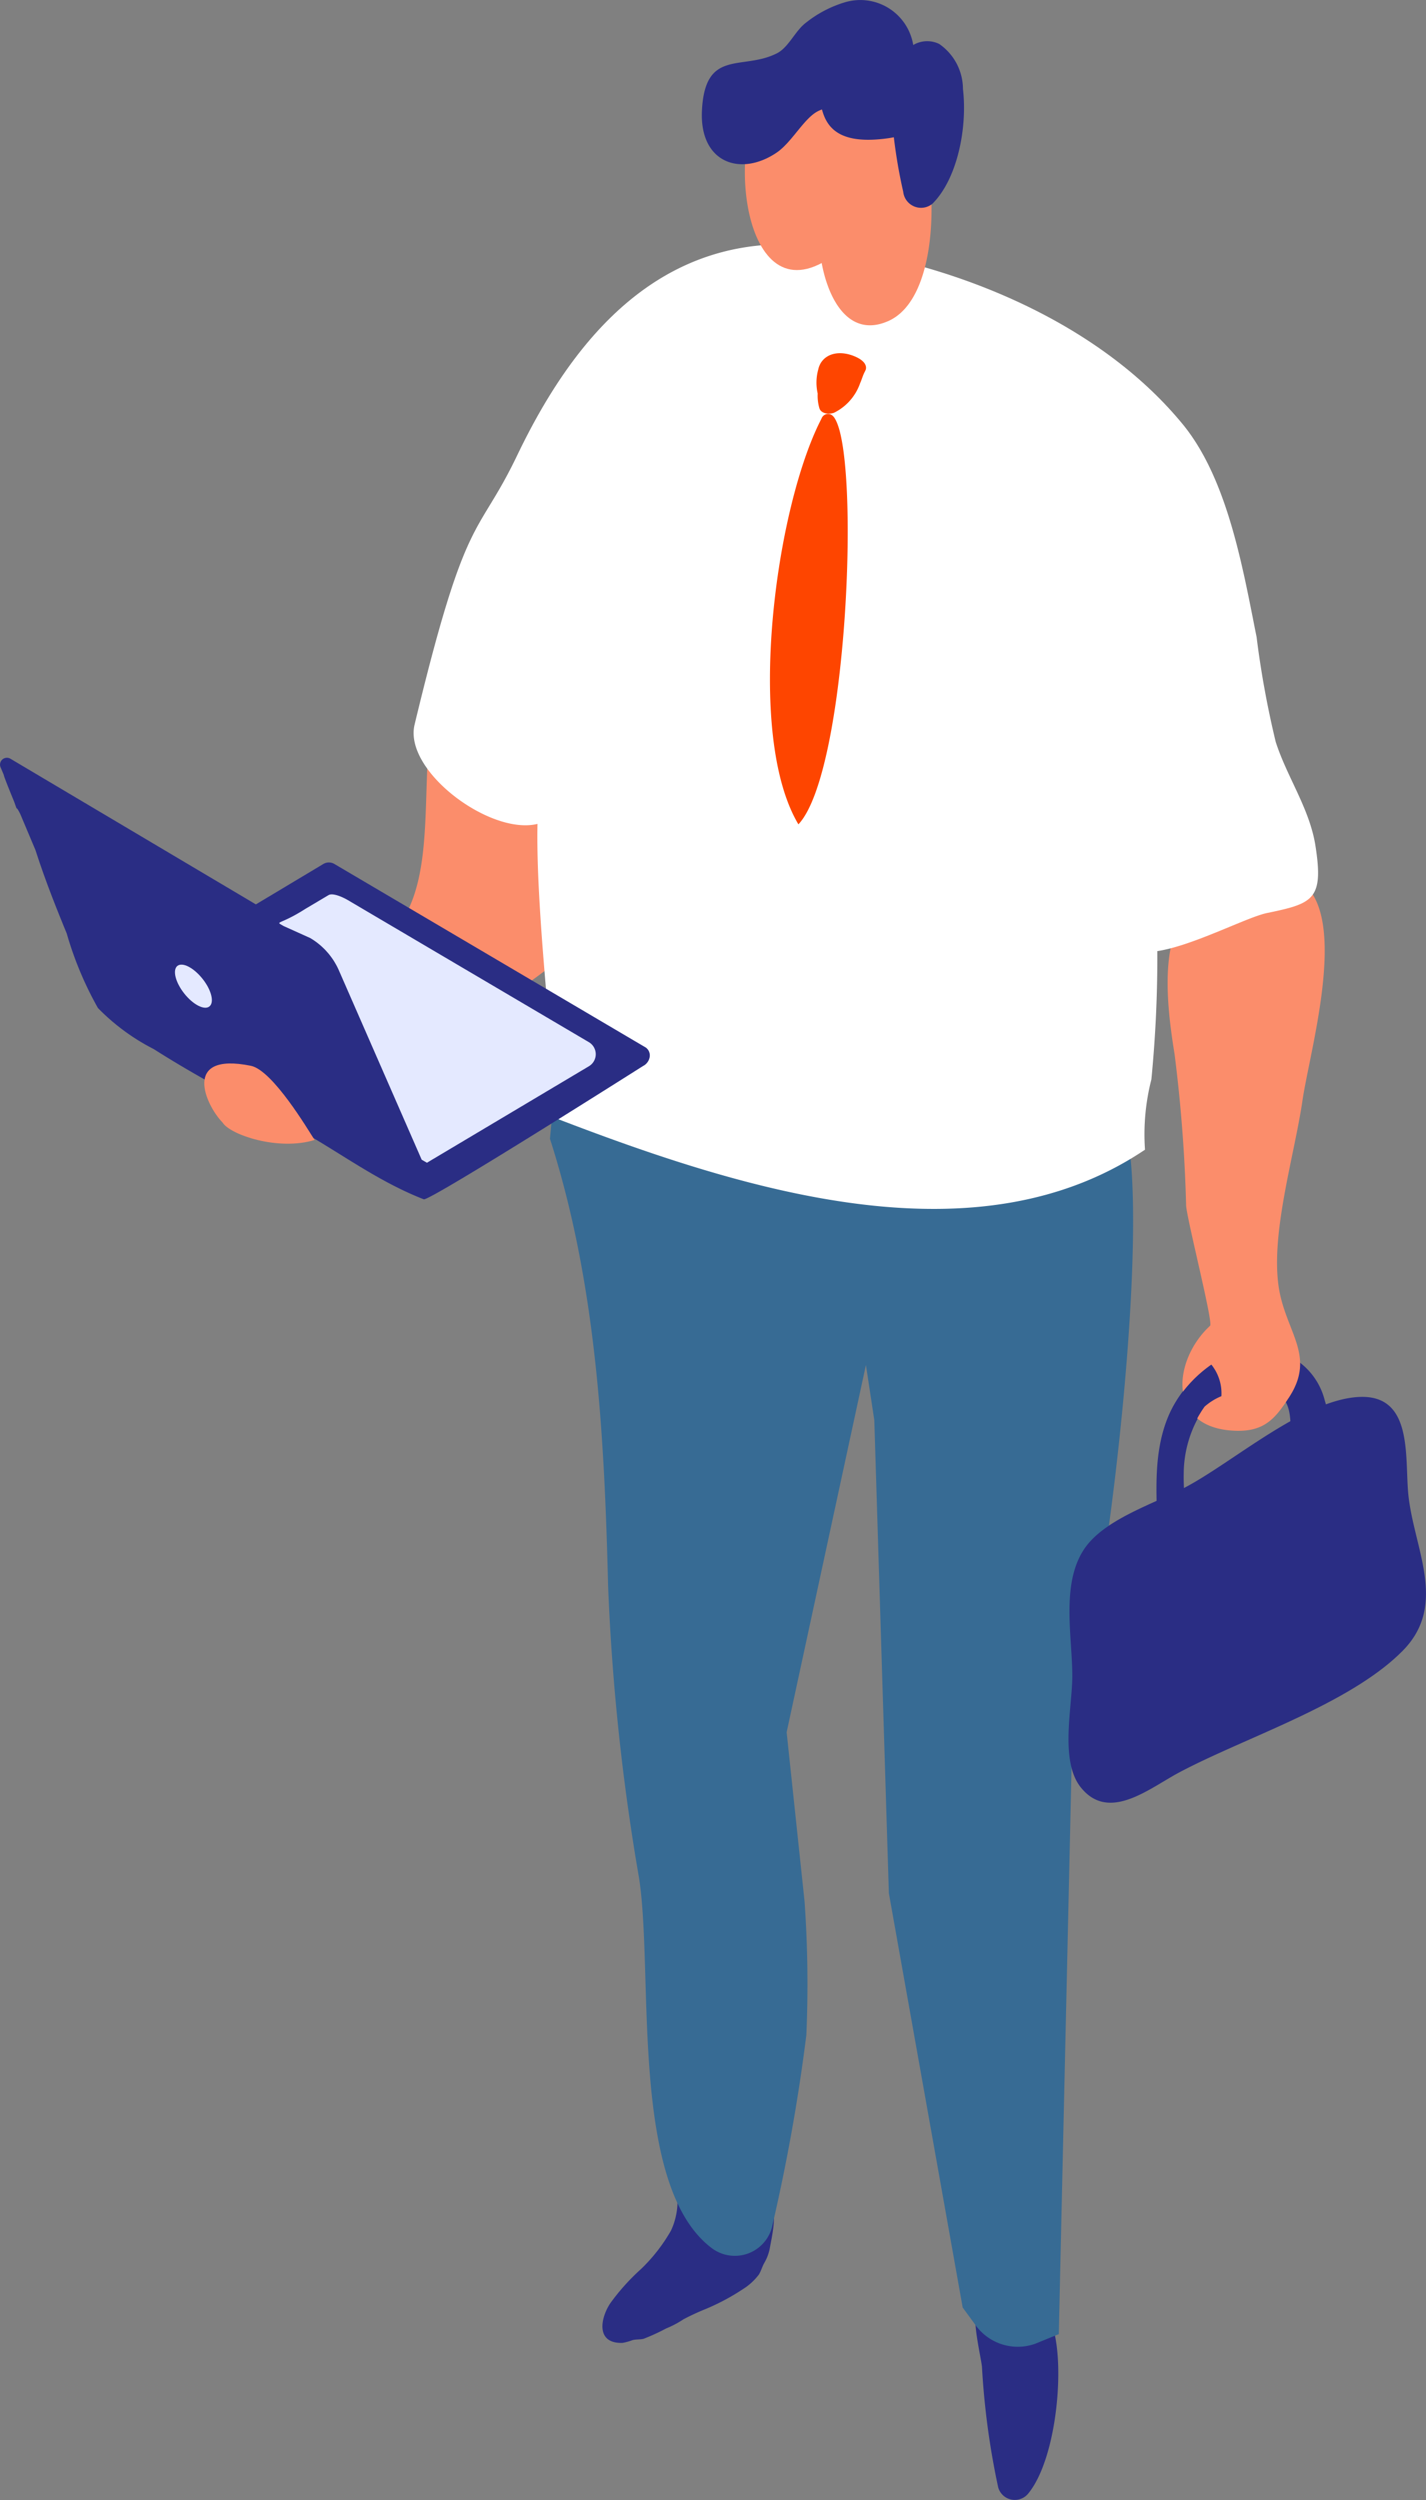 <svg id="mv_illst_01" xmlns="http://www.w3.org/2000/svg" width="67" height="117.439" viewBox="0 0 67 117.439">
  <rect x="0" y="0" width="67" height="117.439" fill="#808080" stroke="none"/>
  <g id="グループ_2489" data-name="グループ 2489">
    <g id="グループ_2329" data-name="グループ 2329" transform="translate(45.83 108.431)">
      <g id="グループ_2328" data-name="グループ 2328">
        <g id="グループ_2327" data-name="グループ 2327">
          <g id="グループ_2326" data-name="グループ 2326">
            <g id="グループ_2325" data-name="グループ 2325">
              <g id="グループ_2324" data-name="グループ 2324">
                <g id="グループ_2323" data-name="グループ 2323">
                  <path id="パス_233" data-name="パス 233" d="M3760.267,1576.794a1.032,1.032,0,0,0,.043.163c-.679-.667-.068,1.834-.011,2.378a36.59,36.59,0,0,0,.762,5.664.812.812,0,0,0,1.405.3c1.679-2.027,1.889-8.38.519-8.675a7.036,7.036,0,0,0-1.445.007,3,3,0,0,0-.639.138C3760.694,1576.815,3760.463,1576.706,3760.267,1576.794Z" transform="translate(-3759.992 -1576.587)" fill="#2a2d84"/>
                </g>
              </g>
            </g>
          </g>
        </g>
      </g>
    </g>
    <g id="グループ_2336" data-name="グループ 2336" transform="translate(28.306 102.207)">
      <g id="グループ_2335" data-name="グループ 2335">
        <g id="グループ_2334" data-name="グループ 2334">
          <g id="グループ_2333" data-name="グループ 2333">
            <g id="グループ_2332" data-name="グループ 2332">
              <g id="グループ_2331" data-name="グループ 2331">
                <g id="グループ_2330" data-name="グループ 2330">
                  <path id="パス_234" data-name="パス 234" d="M3813.913,1553.258c.015.268-.178.391-.248.624a4.63,4.63,0,0,0-.074.741,3.279,3.279,0,0,1-.3,1.206,7.958,7.958,0,0,1-1.409,1.809,10.219,10.219,0,0,0-1.432,1.59c-.47.687-.723,1.924.564,1.88a2.646,2.646,0,0,0,.471-.13c.169-.043.343-.02.518-.062a9.7,9.7,0,0,0,1.059-.486,4.587,4.587,0,0,0,.814-.43,11.006,11.006,0,0,1,1.03-.478,10.417,10.417,0,0,0,1.748-.929,2.8,2.8,0,0,0,.762-.691c.1-.158.155-.361.24-.52a2.252,2.252,0,0,0,.271-.69c.126-.748.533-2.218-.381-2.6a9.347,9.347,0,0,0-1.834-.335,3.963,3.963,0,0,0-.844.018c-.271,0-.539-.187-.807-.125a1.133,1.133,0,0,0,.019.214A.988.988,0,0,1,3813.913,1553.258Z" transform="translate(-3810.069 -1553.258)" fill="#2a2d84"/>
                </g>
              </g>
            </g>
          </g>
        </g>
      </g>
    </g>
    <g id="グループ_2343" data-name="グループ 2343" transform="translate(25.835 45.811)">
      <g id="グループ_2342" data-name="グループ 2342">
        <g id="グループ_2341" data-name="グループ 2341">
          <g id="グループ_2340" data-name="グループ 2340">
            <g id="グループ_2339" data-name="グループ 2339">
              <g id="グループ_2338" data-name="グループ 2338">
                <g id="グループ_2337" data-name="グループ 2337">
                  <path id="パス_235" data-name="パス 235" d="M3773.5,1348.067c-4.075,1.908-6.365-5.716-10.884-6.1-4.935-.422-10.974,3.1-15.083-.089l-.71,7.68c2.184,6.8,2.558,13.981,2.732,21.023a104.464,104.464,0,0,0,1.453,13.7c.7,4.511-.47,14.471,3.421,17.392a1.805,1.805,0,0,0,2.857-1.128,87.553,87.553,0,0,0,1.583-8.885,55.688,55.688,0,0,0-.083-6.267l-.843-7.957,3.725-17.251.394,2.589.684,22.222,3.468,19.464.585.8a2.444,2.444,0,0,0,2.812.906l1.119-.456s.647-28.7.647-28.706C3773.2,1370.512,3775.38,1350.736,3773.5,1348.067Z" transform="translate(-3746.818 -1341.875)" fill="#376b94"/>
                </g>
              </g>
            </g>
          </g>
        </g>
      </g>
    </g>
    <g id="グループ_2350" data-name="グループ 2350" transform="translate(50.205 65.618)">
      <g id="グループ_2349" data-name="グループ 2349">
        <g id="グループ_2348" data-name="グループ 2348">
          <g id="グループ_2347" data-name="グループ 2347">
            <g id="グループ_2346" data-name="グループ 2346">
              <g id="グループ_2345" data-name="グループ 2345">
                <g id="グループ_2344" data-name="グループ 2344">
                  <path id="パス_236" data-name="パス 236" d="M3710.132,1428.76c-2.632,2.1-6.861,3.495-9.684,4.99-1.417.75-3.311,2.364-4.636.711-1-1.244-.4-3.777-.4-5.23,0-1.835-.53-4.269.526-5.918.925-1.444,3.3-2.164,4.787-2.951,2.254-1.194,5.5-4.059,8.086-4.239s2.228,2.69,2.379,4.47c.22,2.577,1.923,5.258-.265,7.459A9.264,9.264,0,0,1,3710.132,1428.76Z" transform="translate(-3695.235 -1416.115)" fill="#2a2d84"/>
                </g>
              </g>
            </g>
          </g>
        </g>
      </g>
    </g>
    <g id="グループ_2357" data-name="グループ 2357" transform="translate(54.412 63.35)">
      <g id="グループ_2356" data-name="グループ 2356">
        <g id="グループ_2355" data-name="グループ 2355">
          <g id="グループ_2354" data-name="グループ 2354">
            <g id="グループ_2353" data-name="グループ 2353">
              <g id="グループ_2352" data-name="グループ 2352">
                <g id="グループ_2351" data-name="グループ 2351">
                  <path id="パス_237" data-name="パス 237" d="M3719.553,1410.043a3.221,3.221,0,0,0-3.472-2.414,5.289,5.289,0,0,0-3.647,2.7c-1.125,2.07-.578,4.572-.573,6.8,0,.738,1.422.739,1.422,0v-.109c0-.006-.173-.01-.173-.016-.007-.656-.137-1.373-.156-2.1.01-.458-.038-.927-.027-1.389a5.508,5.508,0,0,1,1-3.164,3.549,3.549,0,0,1,2.021-.807c3.432-.421,1.082,3.486,2.457,4.676a.662.662,0,0,0,.869,0C3720.249,1413.228,3719.908,1411.2,3719.553,1410.043Z" transform="translate(-3711.723 -1407.614)" fill="#2a2d84"/>
                </g>
              </g>
            </g>
          </g>
        </g>
      </g>
    </g>
    <g id="グループ_2368" data-name="グループ 2368" transform="translate(9.7 24.888)">
      <g id="グループ_2367" data-name="グループ 2367">
        <g id="グループ_2366" data-name="グループ 2366">
          <g id="グループ_2365" data-name="グループ 2365">
            <g id="グループ_2364" data-name="グループ 2364">
              <g id="グループ_2363" data-name="グループ 2363">
                <g id="グループ_2362" data-name="グループ 2362">
                  <g id="グループ_2361" data-name="グループ 2361">
                    <g id="グループ_2360" data-name="グループ 2360">
                      <g id="グループ_2359" data-name="グループ 2359">
                        <g id="グループ_2358" data-name="グループ 2358">
                          <path id="パス_238" data-name="パス 238" d="M3834.34,1263.584c-1.921.349-7.581,2.891-8.689,4.15-3.559,4.044-.7,11.241-3.573,14.58-1.1,1.279-1.4,1.054-2.823,2.046a54.447,54.447,0,0,0-6,4.43c1.66.537,3.328,1.06,4.988,1.6,5.615-2.109,13.259-7.285,16.562-11.459C3837,1276.154,3843.438,1261.933,3834.34,1263.584Z" transform="translate(-3813.256 -1263.451)" fill="#fb8d6b"/>
                        </g>
                      </g>
                    </g>
                  </g>
                </g>
              </g>
            </g>
          </g>
        </g>
      </g>
    </g>
    <g id="グループ_2379" data-name="グループ 2379" transform="translate(54.86 41.129)">
      <g id="グループ_2378" data-name="グループ 2378">
        <g id="グループ_2377" data-name="グループ 2377">
          <g id="グループ_2376" data-name="グループ 2376">
            <g id="グループ_2375" data-name="グループ 2375">
              <g id="グループ_2374" data-name="グループ 2374">
                <g id="グループ_2373" data-name="グループ 2373">
                  <g id="グループ_2372" data-name="グループ 2372">
                    <g id="グループ_2371" data-name="グループ 2371">
                      <g id="グループ_2370" data-name="グループ 2370">
                        <g id="グループ_2369" data-name="グループ 2369">
                          <path id="パス_239" data-name="パス 239" d="M3716.909,1324.472a5.853,5.853,0,0,0-3.134,1.849c-1.089,1.524-.666,4.625-.382,6.375a70.318,70.318,0,0,1,.546,7.137c.04.648,1.279,5.5,1.127,5.64-1.756,1.609-2.077,4.837,1.213,4.934,1.36.04,1.868-.606,2.5-1.577,1.259-1.933-.139-3.042-.478-5.1-.419-2.542.726-6.245,1.105-8.842.322-2.2,1.982-7.9.307-9.914A2.748,2.748,0,0,0,3716.909,1324.472Z" transform="translate(-3713.069 -1324.325)" fill="#fb8d6b"/>
                        </g>
                      </g>
                    </g>
                  </g>
                </g>
              </g>
            </g>
          </g>
        </g>
      </g>
    </g>
    <g id="グループ_2386" data-name="グループ 2386" transform="translate(19.432 11.474)">
      <g id="グループ_2385" data-name="グループ 2385">
        <g id="グループ_2384" data-name="グループ 2384">
          <g id="グループ_2383" data-name="グループ 2383">
            <g id="グループ_2382" data-name="グループ 2382">
              <g id="グループ_2381" data-name="グループ 2381">
                <g id="グループ_2380" data-name="グループ 2380">
                  <path id="パス_240" data-name="パス 240" d="M3756.62,1241.436c-.273-1.751-1.333-3.223-1.867-4.884a44.283,44.283,0,0,1-.9-4.932c-.64-3.187-1.343-7.4-3.471-9.994-3.914-4.767-10.547-7.475-16.526-8.306a14.673,14.673,0,0,0-2.455-.143c-.046,0-.09,0-.133,0-.1,0-.2.01-.3.017-.242.013-.478.033-.714.06-5.524.656-8.9,5.16-11.143,9.839-1.9,3.958-2.374,2.474-4.819,12.645-.522,2.17,3.548,5.211,5.775,4.663-.079,3.817.639,9.9.918,13.81,0,0,.033.028.093.075,9.032,3.466,19.7,6.691,27.532,1.419a10.4,10.4,0,0,1,.3-3.3,59.541,59.541,0,0,0,.28-6.028c1.672-.253,4.2-1.591,5.146-1.788C3756.5,1244.138,3757.015,1243.971,3756.62,1241.436Z" transform="translate(-3714.245 -1213.172)" fill="#fff"/>
                </g>
              </g>
            </g>
          </g>
        </g>
      </g>
    </g>
    <g id="グループ_2393" data-name="グループ 2393" transform="translate(21.965 27.176)">
      <g id="グループ_2392" data-name="グループ 2392">
        <g id="グループ_2391" data-name="グループ 2391">
          <g id="グループ_2390" data-name="グループ 2390">
            <g id="グループ_2389" data-name="グループ 2389">
              <g id="グループ_2388" data-name="グループ 2388">
                <g id="グループ_2387" data-name="グループ 2387">
                  <path id="パス_241" data-name="パス 241" d="M3863.964,1272.075l-.018-.049a.146.146,0,0,0,.024.013Z" transform="translate(-3863.947 -1272.026)" fill="#e4e9ff"/>
                </g>
              </g>
            </g>
          </g>
        </g>
      </g>
    </g>
    <g id="グループ_2400" data-name="グループ 2400" transform="translate(38.359 16.592)">
      <g id="グループ_2399" data-name="グループ 2399">
        <g id="グループ_2398" data-name="グループ 2398">
          <g id="グループ_2397" data-name="グループ 2397">
            <g id="グループ_2396" data-name="グループ 2396">
              <g id="グループ_2395" data-name="グループ 2395">
                <g id="グループ_2394" data-name="グループ 2394">
                  <path id="パス_242" data-name="パス 242" d="M3795.437,1232.43c-.772-.231-1.383.093-1.507.7a2.308,2.308,0,0,0-.024,1.12,2.1,2.1,0,0,0,.078.686c.077.254.422.307.686.219a2.435,2.435,0,0,0,1.23-1.392c.07-.152.113-.313.182-.463.051-.111.109-.176.093-.3C3796.138,1232.716,3795.746,1232.523,3795.437,1232.43Z" transform="translate(-3793.846 -1232.356)" fill="#fe4500"/>
                </g>
              </g>
            </g>
          </g>
        </g>
      </g>
    </g>
    <g id="グループ_2407" data-name="グループ 2407" transform="translate(36.176 19.446)">
      <g id="グループ_2406" data-name="グループ 2406">
        <g id="グループ_2405" data-name="グループ 2405">
          <g id="グループ_2404" data-name="グループ 2404">
            <g id="グループ_2403" data-name="グループ 2403">
              <g id="グループ_2402" data-name="グループ 2402">
                <g id="グループ_2401" data-name="グループ 2401">
                  <path id="パス_243" data-name="パス 243" d="M3800.13,1243.281a.478.478,0,0,0-.193-.2.328.328,0,0,0-.442.193c-2.148,4.136-3.618,14.8-1.084,19.058C3800.72,1259.877,3801.323,1245.243,3800.13,1243.281Z" transform="translate(-3797.074 -1243.054)" fill="#fe4500"/>
                </g>
              </g>
            </g>
          </g>
        </g>
      </g>
    </g>
    <g id="グループ_2414" data-name="グループ 2414" transform="translate(38.464 4.928)">
      <g id="グループ_2413" data-name="グループ 2413">
        <g id="グループ_2412" data-name="グループ 2412">
          <g id="グループ_2411" data-name="グループ 2411">
            <g id="グループ_2410" data-name="グループ 2410">
              <g id="グループ_2409" data-name="グループ 2409">
                <g id="グループ_2408" data-name="グループ 2408">
                  <path id="パス_244" data-name="パス 244" d="M3782.534,1196.446c.413,1.7,1.4,3.068,3.042,2.349,3.292-1.445,1.979-11.1.372-10.082-1.915,1.212-3.637,2.857-3.638,5.818A8.266,8.266,0,0,0,3782.534,1196.446Z" transform="translate(-3782.311 -1188.638)" fill="#fb8d6b"/>
                </g>
              </g>
            </g>
          </g>
        </g>
      </g>
    </g>
    <g id="グループ_2444" data-name="グループ 2444" transform="translate(32.975)">
      <g id="グループ_2425" data-name="グループ 2425" transform="translate(2.022 3.242)">
        <g id="グループ_2424" data-name="グループ 2424">
          <g id="グループ_2423" data-name="グループ 2423">
            <g id="グループ_2422" data-name="グループ 2422">
              <g id="グループ_2421" data-name="グループ 2421">
                <g id="グループ_2420" data-name="グループ 2420">
                  <g id="グループ_2419" data-name="グループ 2419">
                    <g id="グループ_2418" data-name="グループ 2418">
                      <g id="グループ_2417" data-name="グループ 2417">
                        <g id="グループ_2416" data-name="グループ 2416">
                          <g id="グループ_2415" data-name="グループ 2415">
                            <path id="パス_245" data-name="パス 245" d="M3784.7,1183.248c-2.149,1.595-1.61,10.342,2.393,8.172,1.623-.88,5.593-4.911,4.7-7.239C3790.822,1181.65,3786.29,1182.075,3784.7,1183.248Z" transform="translate(-3783.458 -1182.319)" fill="#fb8d6b"/>
                          </g>
                        </g>
                      </g>
                    </g>
                  </g>
                </g>
              </g>
            </g>
          </g>
        </g>
      </g>
      <g id="グループ_2436" data-name="グループ 2436" transform="translate(8.863 6.835)">
        <g id="グループ_2435" data-name="グループ 2435">
          <g id="グループ_2434" data-name="グループ 2434">
            <g id="グループ_2433" data-name="グループ 2433">
              <g id="グループ_2432" data-name="グループ 2432">
                <g id="グループ_2431" data-name="グループ 2431">
                  <g id="グループ_2430" data-name="グループ 2430">
                    <g id="グループ_2429" data-name="グループ 2429">
                      <g id="グループ_2428" data-name="グループ 2428">
                        <g id="グループ_2427" data-name="グループ 2427">
                          <g id="グループ_2426" data-name="グループ 2426">
                            <path id="パス_246" data-name="パス 246" d="M3782.573,1196.758a.8.8,0,0,1,.6-.962.978.978,0,0,1,1,.6,1.679,1.679,0,0,1,0,1.275,1.02,1.02,0,0,1-.255.406.826.826,0,0,1-1.171-.279,2.827,2.827,0,0,1-.355-1.372Z" transform="translate(-3782.39 -1195.785)" fill="#fb8d6b"/>
                          </g>
                        </g>
                      </g>
                    </g>
                  </g>
                </g>
              </g>
            </g>
          </g>
        </g>
      </g>
      <g id="グループ_2443" data-name="グループ 2443">
        <g id="グループ_2442" data-name="グループ 2442">
          <g id="グループ_2441" data-name="グループ 2441">
            <g id="グループ_2440" data-name="グループ 2440">
              <g id="グループ_2439" data-name="グループ 2439">
                <g id="グループ_2438" data-name="グループ 2438">
                  <g id="グループ_2437" data-name="グループ 2437">
                    <path id="パス_247" data-name="パス 247" d="M3788.861,1174.341a2.577,2.577,0,0,0-1.116-2.111,1.282,1.282,0,0,0-1.22.05,2.52,2.52,0,0,0-3.235-2,5.45,5.45,0,0,0-1.829.97c-.488.377-.8,1.148-1.342,1.42-1.623.82-3.367-.235-3.521,2.671-.13,2.467,1.8,3.142,3.5,2,.7-.469,1.258-1.553,1.89-1.92a1.661,1.661,0,0,1,.248-.115c.235.885.858,1.678,3.135,1.349.085-.013.164-.027.243-.042a24.031,24.031,0,0,0,.44,2.557.843.843,0,0,0,1.368.57C3788.595,1178.578,3789.077,1176.176,3788.861,1174.341Z" transform="translate(-3776.592 -1170.165)" fill="#2a2d84"/>
                  </g>
                </g>
              </g>
            </g>
          </g>
        </g>
      </g>
    </g>
    <g id="グループ_2451" data-name="グループ 2451" transform="translate(54.336 64.102)">
      <g id="グループ_2450" data-name="グループ 2450">
        <g id="グループ_2449" data-name="グループ 2449">
          <g id="グループ_2448" data-name="グループ 2448">
            <g id="グループ_2447" data-name="グループ 2447">
              <g id="グループ_2446" data-name="グループ 2446">
                <g id="グループ_2445" data-name="グループ 2445">
                  <path id="パス_248" data-name="パス 248" d="M3733.524,1412.41a2.81,2.81,0,0,1,.792-.494,2.155,2.155,0,0,0-.472-1.483,6.016,6.016,0,0,0-1.792,1.96c-1.125,2.07-.715,4.572-.711,6.8,0,.738,1.286.739,1.286,0v-.109c0-.006-.037-.01-.037-.016-.006-.656-.068-1.373-.087-2.1.01-.458,0-.927.008-1.389A5.522,5.522,0,0,1,3733.524,1412.41Z" transform="translate(-3731.265 -1410.433)" fill="#2a2d84"/>
                </g>
              </g>
            </g>
          </g>
        </g>
      </g>
    </g>
    <g id="グループ_2481" data-name="グループ 2481" transform="translate(0 35.598)">
      <g id="グループ_2459" data-name="グループ 2459">
        <g id="グループ_2458" data-name="グループ 2458">
          <g id="グループ_2457" data-name="グループ 2457">
            <g id="グループ_2456" data-name="グループ 2456">
              <g id="グループ_2455" data-name="グループ 2455">
                <g id="グループ_2454" data-name="グループ 2454">
                  <g id="グループ_2453" data-name="グループ 2453">
                    <g id="グループ_2452" data-name="グループ 2452">
                      <path id="パス_249" data-name="パス 249" d="M3862.471,1317.636a.578.578,0,0,1-.311.435s-10.041,6.367-10.306,6.263c-2.434-.948-4.356-2.531-6.655-3.693-2.028-1.025-4.115-2.145-6.031-3.363a10.033,10.033,0,0,1-2.623-1.929,16.276,16.276,0,0,1-1.465-3.5c-.549-1.335-1.032-2.562-1.468-3.915l-.716-1.7c-.274-.542-.068.039-.274-.542-.021-.059-.51-1.235-.5-1.294l-.148-.35a.323.323,0,0,1,.459-.41l11.533,6.843,3.173-1.9a.508.508,0,0,1,.514,0l14.635,8.625A.456.456,0,0,1,3862.471,1317.636Z" transform="translate(-3831.944 -1303.595)" fill="#2a2d84"/>
                    </g>
                  </g>
                </g>
              </g>
            </g>
          </g>
        </g>
      </g>
      <g id="グループ_2466" data-name="グループ 2466" transform="translate(13.123 6.415)">
        <g id="グループ_2465" data-name="グループ 2465">
          <g id="グループ_2464" data-name="グループ 2464">
            <g id="グループ_2463" data-name="グループ 2463">
              <g id="グループ_2462" data-name="グループ 2462">
                <g id="グループ_2461" data-name="グループ 2461">
                  <g id="グループ_2460" data-name="グループ 2460">
                    <path id="パス_250" data-name="パス 250" d="M3855.992,1334.584l-11.327-6.675c-.207-.122-.7-.356-.906-.232l-1.078.64c-1.252.8-1.459.559-1.032.812l1.255.566a3.312,3.312,0,0,1,1.344,1.52l3.889,8.891.246.142,7.612-4.534A.657.657,0,0,0,3855.992,1334.584Z" transform="translate(-3841.447 -1327.641)" fill="#e4e9ff"/>
                  </g>
                </g>
              </g>
            </g>
          </g>
        </g>
      </g>
      <g id="グループ_2473" data-name="グループ 2473" transform="translate(4.67 11.523)">
        <g id="グループ_2472" data-name="グループ 2472">
          <g id="グループ_2471" data-name="グループ 2471">
            <g id="グループ_2470" data-name="グループ 2470">
              <g id="グループ_2469" data-name="グループ 2469">
                <g id="グループ_2468" data-name="グループ 2468">
                  <g id="グループ_2467" data-name="グループ 2467">
                    <path id="パス_251" data-name="パス 251" d="M3928.743,1346.826l-.018-.042C3928.7,1346.8,3928.674,1346.893,3928.743,1346.826Z" transform="translate(-3928.7 -1346.784)" fill="#2a2d84"/>
                  </g>
                </g>
              </g>
            </g>
          </g>
        </g>
      </g>
      <g id="グループ_2480" data-name="グループ 2480" transform="translate(8.22 9.716)">
        <g id="グループ_2479" data-name="グループ 2479">
          <g id="グループ_2478" data-name="グループ 2478">
            <g id="グループ_2477" data-name="グループ 2477">
              <g id="グループ_2476" data-name="グループ 2476">
                <g id="グループ_2475" data-name="グループ 2475">
                  <g id="グループ_2474" data-name="グループ 2474">
                    <path id="パス_252" data-name="パス 252" d="M3909.491,1341.367c.415.526.945.8,1.184.612s.1-.767-.318-1.294-.945-.8-1.184-.612S3909.076,1340.841,3909.491,1341.367Z" transform="translate(-3909.057 -1340.014)" fill="#e4e9ff"/>
                  </g>
                </g>
              </g>
            </g>
          </g>
        </g>
      </g>
    </g>
    <g id="グループ_2488" data-name="グループ 2488" transform="translate(9.598 49.956)">
      <g id="グループ_2487" data-name="グループ 2487">
        <g id="グループ_2486" data-name="グループ 2486">
          <g id="グループ_2485" data-name="グループ 2485">
            <g id="グループ_2484" data-name="グループ 2484">
              <g id="グループ_2483" data-name="グループ 2483">
                <g id="グループ_2482" data-name="グループ 2482">
                  <path id="パス_253" data-name="パス 253" d="M3893.148,1357.52c-3.273-.661-2.111,1.869-1.328,2.664.349.577,2.62,1.348,4.325.821C3895.858,1360.563,3894.182,1357.728,3893.148,1357.52Z" transform="translate(-3890.962 -1357.411)" fill="#fb8d6b"/>
                </g>
              </g>
            </g>
          </g>
        </g>
      </g>
    </g>
  </g>
</svg>
